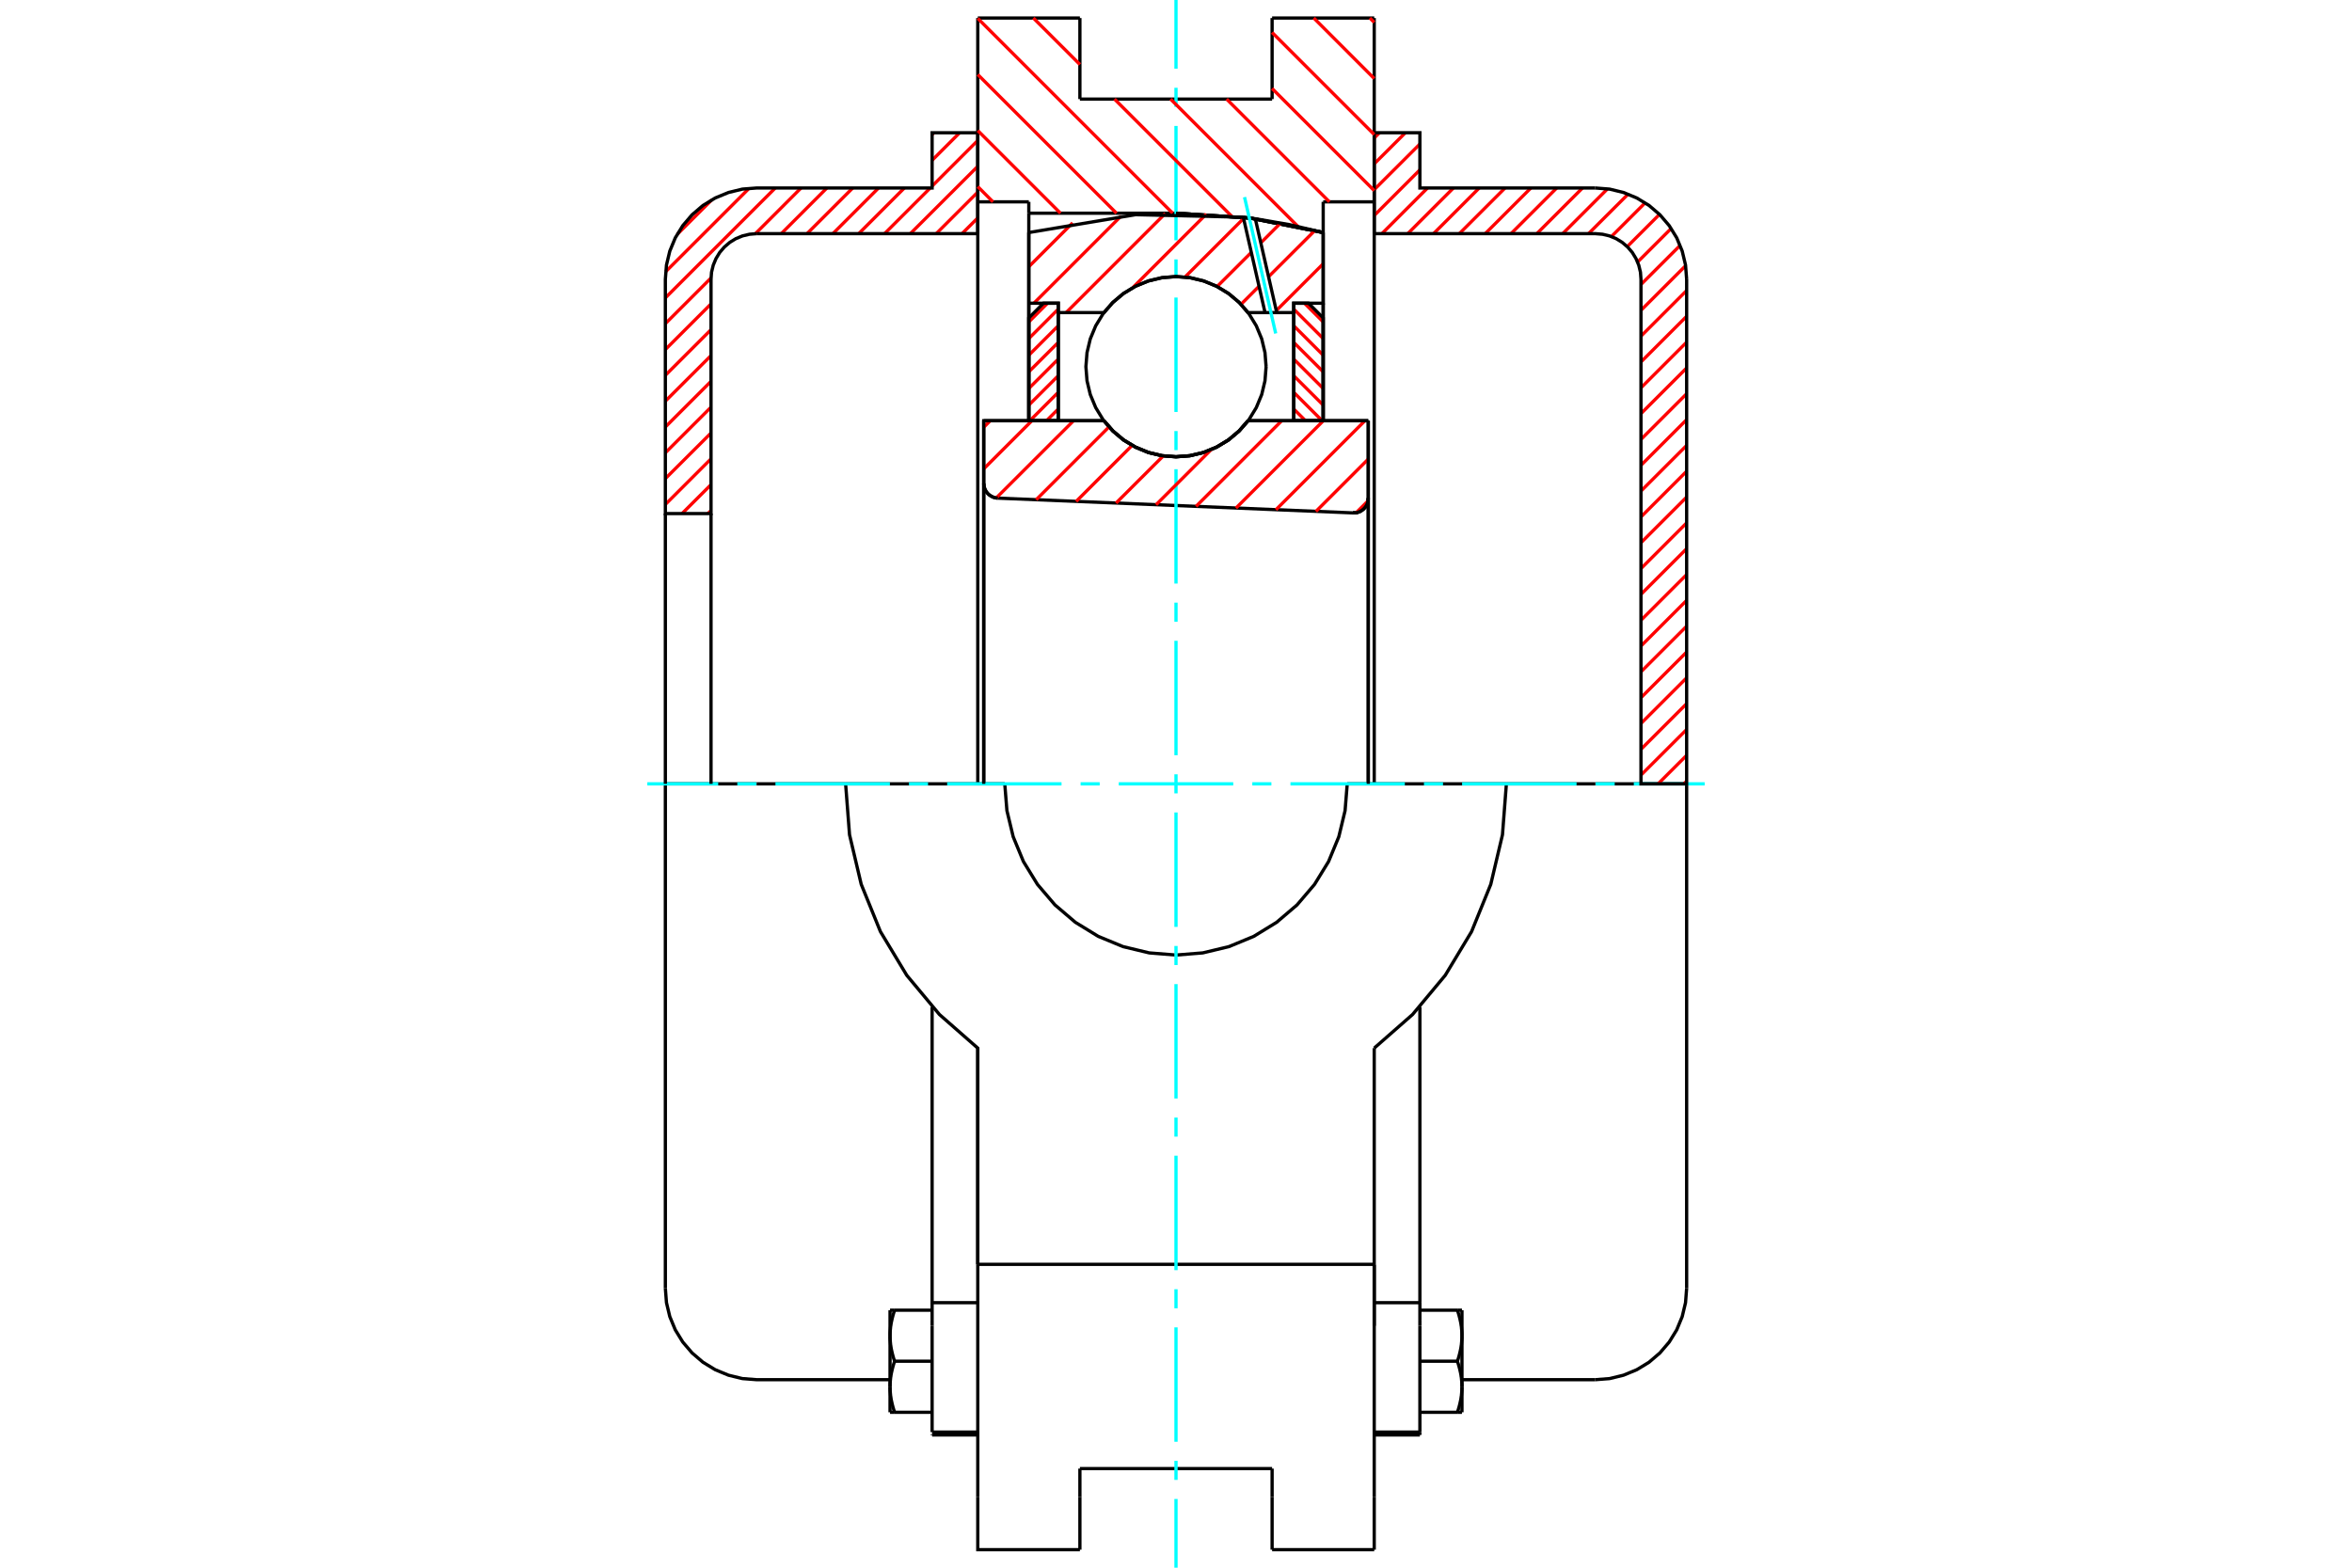 <?xml version="1.0" standalone="no"?>
<!DOCTYPE svg PUBLIC "-//W3C//DTD SVG 1.1//EN"
	"http://www.w3.org/Graphics/SVG/1.1/DTD/svg11.dtd">
<svg xmlns="http://www.w3.org/2000/svg" height="100%" width="100%" viewBox="0 0 36000 24000">
	<rect x="-1800" y="-1200" width="39600" height="26400" style="fill:#FFF"/>
	<g style="fill:none; fill-rule:evenodd" transform="matrix(1 0 0 1 0 0)">
		<g style="fill:none; stroke:#000; stroke-width:50; shape-rendering:geometricPrecision">
			<polyline points="20708,7852 20744,7851 20780,7844 20814,7831 20845,7813 20873,7790 20897,7763 20917,7732 20931,7699 20940,7663 20943,7627"/>
			<line x1="20943" y1="6441" x2="20943" y2="7627"/>
			<line x1="19103" y1="6441" x2="20943" y2="6441"/>
			<polyline points="16897,6441 17037,6601 17201,6738 17383,6847 17580,6928 17788,6977 18000,6993 18212,6977 18420,6928 18617,6847 18799,6738 18963,6601 19103,6441"/>
			<line x1="15057" y1="6441" x2="16897" y2="6441"/>
			<line x1="15057" y1="7401" x2="15057" y2="6441"/>
			<polyline points="15057,7401 15060,7435 15068,7469 15081,7501 15098,7530 15120,7557 15146,7580 15175,7598 15206,7613 15239,7622 15273,7626"/>
			<line x1="20708" y1="7852" x2="15273" y2="7626"/>
			<line x1="20943" y1="7627" x2="20943" y2="12000"/>
			<line x1="15057" y1="7401" x2="15057" y2="12000"/>
			<polyline points="20708,7852 20744,7851 20780,7844 20814,7831 20845,7813 20873,7790 20897,7763 20917,7732 20931,7699 20940,7663 20943,7627"/>
			<line x1="21034" y1="276" x2="21034" y2="3090"/>
			<line x1="19471" y1="276" x2="21034" y2="276"/>
			<line x1="19471" y1="1517" x2="19471" y2="276"/>
			<line x1="16529" y1="1517" x2="19471" y2="1517"/>
			<line x1="16529" y1="276" x2="16529" y2="1517"/>
			<line x1="14966" y1="276" x2="16529" y2="276"/>
			<line x1="14966" y1="3090" x2="14966" y2="276"/>
			<line x1="15747" y1="3090" x2="14966" y2="3090"/>
			<line x1="15747" y1="3264" x2="15747" y2="3090"/>
			<line x1="18000" y1="3264" x2="15747" y2="3264"/>
			<polyline points="20253,3560 19136,3339 18000,3264"/>
			<line x1="20253" y1="3090" x2="20253" y2="3560"/>
			<line x1="21034" y1="3090" x2="20253" y2="3090"/>
			<line x1="23057" y1="12000" x2="20621" y2="12000"/>
			<line x1="15379" y1="12000" x2="12943" y2="12000"/>
			<polyline points="15379,12000 15412,12410 15508,12810 15665,13190 15880,13540 16147,13853 16460,14120 16810,14335 17190,14492 17590,14588 18000,14621 18410,14588 18810,14492 19190,14335 19540,14120 19853,13853 20120,13540 20335,13190 20492,12810 20588,12410 20621,12000"/>
			<polyline points="12943,12000 13003,12779 13182,13538 13476,14262 13879,14931 14379,15531 14966,16046 14966,19356"/>
			<line x1="21034" y1="19356" x2="14966" y2="19356"/>
			<line x1="21034" y1="16046" x2="21034" y2="19356"/>
			<polyline points="21034,16046 21621,15531 22121,14931 22524,14262 22818,13538 22997,12779 23057,12000"/>
			<line x1="21034" y1="20448" x2="21034" y2="19356"/>
			<line x1="21034" y1="22920" x2="21034" y2="20448"/>
			<line x1="21034" y1="23724" x2="21034" y2="22920"/>
			<line x1="21034" y1="19362" x2="21034" y2="20297"/>
			<line x1="21034" y1="3090" x2="21034" y2="12000"/>
			<line x1="20253" y1="3560" x2="20253" y2="6441"/>
			<line x1="15747" y1="6441" x2="15747" y2="3264"/>
			<line x1="14966" y1="12000" x2="14966" y2="3090"/>
			<line x1="16529" y1="22920" x2="16529" y2="22483"/>
			<line x1="16529" y1="23724" x2="16529" y2="22920"/>
			<line x1="16529" y1="22483" x2="19471" y2="22483"/>
			<line x1="19471" y1="22920" x2="19471" y2="23724"/>
			<line x1="19471" y1="22483" x2="19471" y2="22920"/>
			<line x1="14966" y1="20448" x2="14966" y2="22920"/>
			<line x1="19471" y1="23724" x2="21034" y2="23724"/>
			<polyline points="14966,22920 14966,23724 16529,23724"/>
			<line x1="14966" y1="20448" x2="14966" y2="19356"/>
			<polyline points="20253,3560 19136,3339 18000,3264"/>
			<line x1="14267" y1="21958" x2="14267" y2="21968"/>
			<line x1="14267" y1="20297" x2="14267" y2="21924"/>
			<line x1="14267" y1="20204" x2="14267" y2="20297"/>
			<line x1="14267" y1="19943" x2="14267" y2="20204"/>
			<polyline points="14267,15416 14267,19943 14966,19943"/>
			<polyline points="13623,21230 13623,21241 13623,21252 13623,21262 13624,21273 13624,21284 13625,21295 13626,21305 13627,21316 13628,21327 13629,21337 13630,21348 13631,21359 13632,21370 13634,21380 13636,21391 13637,21402 13639,21413 13641,21424 13643,21435 13645,21446 13648,21457 13650,21468 13653,21480 13655,21491 13658,21502 13661,21514 13664,21525 13667,21537 13670,21549 13674,21560 13677,21572 13681,21584 13685,21596 13689,21609 13693,21621"/>
			<line x1="13623" y1="21621" x2="13623" y2="21230"/>
			<line x1="13693" y1="21621" x2="13623" y2="21621"/>
			<polyline points="13623,20449 13623,20459 13623,20470 13623,20481 13624,20492 13624,20502 13625,20513 13626,20524 13627,20534 13628,20545 13629,20556 13630,20566 13631,20577 13632,20588 13634,20599 13636,20610 13637,20620 13639,20631 13641,20642 13643,20653 13645,20664 13648,20676 13650,20687 13653,20698 13655,20709 13658,20721 13661,20732 13664,20744 13667,20755 13670,20767 13674,20779 13677,20791 13681,20803 13685,20815 13689,20827 13693,20839"/>
			<line x1="13623" y1="21230" x2="13623" y2="20449"/>
			<polyline points="13693,20839 13689,20852 13685,20864 13681,20876 13677,20888 13674,20900 13670,20912 13667,20924 13664,20935 13661,20947 13658,20958 13655,20970 13653,20981 13650,20992 13648,21003 13645,21014 13643,21025 13641,21036 13639,21047 13637,21058 13636,21069 13634,21080 13632,21091 13631,21102 13630,21112 13629,21123 13628,21134 13627,21145 13626,21155 13625,21166 13624,21177 13624,21187 13623,21198 13623,21209 13623,21219 13623,21230"/>
			<line x1="13623" y1="20058" x2="13693" y2="20058"/>
			<line x1="13623" y1="20449" x2="13623" y2="20058"/>
			<polyline points="13693,20058 13689,20070 13685,20082 13681,20095 13677,20107 13674,20118 13670,20130 13667,20142 13664,20154 13661,20165 13658,20177 13655,20188 13653,20199 13650,20211 13648,20222 13645,20233 13643,20244 13641,20255 13639,20266 13637,20277 13636,20288 13634,20298 13632,20309 13631,20320 13630,20331 13629,20342 13628,20352 13627,20363 13626,20374 13625,20384 13624,20395 13624,20406 13623,20416 13623,20427 13623,20438 13623,20449"/>
			<line x1="14267" y1="20839" x2="13693" y2="20839"/>
			<line x1="14267" y1="20058" x2="13693" y2="20058"/>
			<line x1="14267" y1="21621" x2="13693" y2="21621"/>
			<line x1="11582" y1="12000" x2="10184" y2="12000"/>
			<line x1="12943" y1="12000" x2="11582" y2="12000"/>
			<line x1="10184" y1="12000" x2="10184" y2="19724"/>
			<line x1="14966" y1="16047" x2="14966" y2="19356"/>
			<line x1="14267" y1="21968" x2="14966" y2="21968"/>
			<line x1="14267" y1="21924" x2="14966" y2="21924"/>
			<polyline points="10184,19724 10201,19943 10252,20156 10336,20359 10451,20546 10593,20712 10760,20855 10947,20969 11150,21053 11363,21105 11582,21122 13623,21122"/>
			<line x1="21733" y1="21968" x2="21733" y2="21924"/>
			<line x1="21034" y1="19943" x2="21733" y2="19943"/>
			<line x1="21733" y1="20204" x2="21733" y2="19943"/>
			<line x1="21733" y1="20297" x2="21733" y2="20204"/>
			<line x1="21733" y1="21924" x2="21733" y2="20297"/>
			<line x1="21733" y1="19943" x2="21733" y2="15416"/>
			<line x1="22307" y1="20058" x2="22377" y2="20058"/>
			<polyline points="22377,20449 22377,20438 22377,20427 22377,20416 22376,20406 22376,20395 22375,20384 22374,20374 22373,20363 22372,20352 22371,20342 22370,20331 22369,20320 22368,20309 22366,20298 22364,20288 22363,20277 22361,20266 22359,20255 22357,20244 22355,20233 22352,20222 22350,20211 22347,20199 22345,20188 22342,20177 22339,20165 22336,20154 22333,20142 22330,20130 22326,20118 22323,20107 22319,20095 22315,20082 22311,20070 22307,20058"/>
			<line x1="22377" y1="20058" x2="22377" y2="20449"/>
			<polyline points="22377,21230 22377,21219 22377,21209 22377,21198 22376,21187 22376,21177 22375,21166 22374,21155 22373,21145 22372,21134 22371,21123 22370,21112 22369,21102 22368,21091 22366,21080 22364,21069 22363,21058 22361,21047 22359,21036 22357,21025 22355,21014 22352,21003 22350,20992 22347,20981 22345,20970 22342,20958 22339,20947 22336,20935 22333,20924 22330,20912 22326,20900 22323,20888 22319,20876 22315,20864 22311,20852 22307,20839"/>
			<line x1="22377" y1="20449" x2="22377" y2="21230"/>
			<polyline points="22307,20839 22311,20827 22315,20815 22319,20803 22323,20791 22326,20779 22330,20767 22333,20755 22336,20744 22339,20732 22342,20721 22345,20709 22347,20698 22350,20687 22352,20676 22355,20664 22357,20653 22359,20642 22361,20631 22363,20620 22364,20610 22366,20599 22368,20588 22369,20577 22370,20566 22371,20556 22372,20545 22373,20534 22374,20524 22375,20513 22376,20502 22376,20492 22377,20481 22377,20470 22377,20459 22377,20449"/>
			<line x1="22377" y1="21621" x2="22307" y2="21621"/>
			<line x1="22377" y1="21230" x2="22377" y2="21621"/>
			<polyline points="22307,21621 22311,21609 22315,21596 22319,21584 22323,21572 22326,21560 22330,21549 22333,21537 22336,21525 22339,21514 22342,21502 22345,21491 22347,21480 22350,21468 22352,21457 22355,21446 22357,21435 22359,21424 22361,21413 22363,21402 22364,21391 22366,21380 22368,21370 22369,21359 22370,21348 22371,21337 22372,21327 22373,21316 22374,21305 22375,21295 22376,21284 22376,21273 22377,21262 22377,21252 22377,21241 22377,21230"/>
			<line x1="21733" y1="21621" x2="22307" y2="21621"/>
			<line x1="21733" y1="20839" x2="22307" y2="20839"/>
			<line x1="21733" y1="20058" x2="22307" y2="20058"/>
			<line x1="24418" y1="12000" x2="23057" y2="12000"/>
			<line x1="25816" y1="12000" x2="24418" y2="12000"/>
			<line x1="25816" y1="19724" x2="25816" y2="12000"/>
			<line x1="21034" y1="21968" x2="21733" y2="21968"/>
			<line x1="21034" y1="21924" x2="21733" y2="21924"/>
			<polyline points="24418,21122 24637,21105 24850,21053 25053,20969 25240,20855 25407,20712 25549,20546 25664,20359 25748,20156 25799,19943 25816,19724"/>
			<line x1="22377" y1="21122" x2="24418" y2="21122"/>
		</g>
		<g style="fill:none; stroke:#0FF; stroke-width:50; shape-rendering:geometricPrecision">
			<line x1="9908" y1="12000" x2="10993" y2="12000"/>
			<line x1="11285" y1="12000" x2="11577" y2="12000"/>
			<line x1="11869" y1="12000" x2="13621" y2="12000"/>
			<line x1="13913" y1="12000" x2="14205" y2="12000"/>
			<line x1="14497" y1="12000" x2="16248" y2="12000"/>
			<line x1="16540" y1="12000" x2="16832" y2="12000"/>
			<line x1="17124" y1="12000" x2="18876" y2="12000"/>
			<line x1="19168" y1="12000" x2="19460" y2="12000"/>
			<line x1="19752" y1="12000" x2="21503" y2="12000"/>
			<line x1="21795" y1="12000" x2="22087" y2="12000"/>
			<line x1="22379" y1="12000" x2="24131" y2="12000"/>
			<line x1="24423" y1="12000" x2="24715" y2="12000"/>
			<line x1="25007" y1="12000" x2="26092" y2="12000"/>
			<line x1="18000" y1="24000" x2="18000" y2="22948"/>
			<line x1="18000" y1="22656" x2="18000" y2="22364"/>
			<line x1="18000" y1="22072" x2="18000" y2="20321"/>
			<line x1="18000" y1="20029" x2="18000" y2="19737"/>
			<line x1="18000" y1="19445" x2="18000" y2="17693"/>
			<line x1="18000" y1="17401" x2="18000" y2="17109"/>
			<line x1="18000" y1="16817" x2="18000" y2="15066"/>
			<line x1="18000" y1="14774" x2="18000" y2="14482"/>
			<line x1="18000" y1="14190" x2="18000" y2="12438"/>
			<line x1="18000" y1="12146" x2="18000" y2="11854"/>
			<line x1="18000" y1="11562" x2="18000" y2="9810"/>
			<line x1="18000" y1="9518" x2="18000" y2="9226"/>
			<line x1="18000" y1="8934" x2="18000" y2="7183"/>
			<line x1="18000" y1="6891" x2="18000" y2="6599"/>
			<line x1="18000" y1="6307" x2="18000" y2="4555"/>
			<line x1="18000" y1="4263" x2="18000" y2="3971"/>
			<line x1="18000" y1="3679" x2="18000" y2="1928"/>
			<line x1="18000" y1="1636" x2="18000" y2="1344"/>
			<line x1="18000" y1="1052" x2="18000" y2="0"/>
		</g>
		<g style="fill:none; stroke:#F00; stroke-width:50; shape-rendering:geometricPrecision">
			<line x1="25816" y1="11958" x2="25774" y2="12000"/>
			<line x1="25816" y1="11563" x2="25379" y2="12000"/>
			<line x1="25816" y1="11168" x2="25117" y2="11866"/>
			<line x1="25816" y1="10772" x2="25117" y2="11471"/>
			<line x1="25816" y1="10377" x2="25117" y2="11076"/>
			<line x1="25816" y1="9982" x2="25117" y2="10681"/>
			<line x1="25816" y1="9586" x2="25117" y2="10285"/>
			<line x1="25816" y1="9191" x2="25117" y2="9890"/>
			<line x1="25816" y1="8796" x2="25117" y2="9495"/>
			<line x1="25816" y1="8400" x2="25117" y2="9099"/>
			<line x1="25816" y1="8005" x2="25117" y2="8704"/>
			<line x1="25816" y1="7610" x2="25117" y2="8309"/>
			<line x1="25816" y1="7214" x2="25117" y2="7913"/>
			<line x1="25816" y1="6819" x2="25117" y2="7518"/>
			<line x1="25816" y1="6424" x2="25117" y2="7123"/>
			<line x1="25816" y1="6028" x2="25117" y2="6727"/>
			<line x1="25816" y1="5633" x2="25117" y2="6332"/>
			<line x1="25816" y1="5238" x2="25117" y2="5937"/>
			<line x1="25816" y1="4842" x2="25117" y2="5541"/>
			<line x1="25816" y1="4447" x2="25117" y2="5146"/>
			<line x1="25800" y1="4068" x2="25117" y2="4751"/>
			<line x1="25716" y1="3757" x2="25117" y2="4355"/>
			<line x1="25579" y1="3498" x2="25065" y2="4012"/>
			<line x1="25400" y1="3282" x2="24906" y2="3776"/>
			<line x1="25181" y1="3105" x2="24664" y2="3622"/>
			<line x1="24920" y1="2972" x2="24314" y2="3577"/>
			<line x1="24605" y1="2891" x2="23919" y2="3577"/>
			<line x1="24222" y1="2878" x2="23523" y2="3577"/>
			<line x1="23827" y1="2878" x2="23128" y2="3577"/>
			<line x1="23432" y1="2878" x2="22733" y2="3577"/>
			<line x1="23036" y1="2878" x2="22337" y2="3577"/>
			<line x1="22641" y1="2878" x2="21942" y2="3577"/>
			<line x1="22246" y1="2878" x2="21547" y2="3577"/>
			<line x1="21850" y1="2878" x2="21152" y2="3577"/>
			<line x1="21733" y1="2600" x2="21034" y2="3299"/>
			<line x1="21733" y1="2205" x2="21034" y2="2903"/>
			<line x1="21511" y1="2032" x2="21034" y2="2508"/>
			<line x1="21115" y1="2032" x2="21034" y2="2113"/>
		</g>
		<g style="fill:none; stroke:#000; stroke-width:50; shape-rendering:geometricPrecision">
			<polyline points="21034,3577 21034,2032 21733,2032 21733,2878 24418,2878"/>
			<polyline points="25816,4276 25799,4057 25748,3844 25664,3641 25549,3454 25407,3288 25240,3145 25053,3031 24850,2947 24637,2895 24418,2878"/>
			<polyline points="25816,4276 25816,12000 25117,12000 25117,4276 25109,4167 25083,4060 25041,3959 24984,3865 24913,3782 24829,3710 24736,3653 24634,3611 24528,3586 24418,3577 21034,3577"/>
		</g>
		<g style="fill:none; stroke:#F00; stroke-width:50; shape-rendering:geometricPrecision">
			<line x1="10883" y1="7815" x2="10835" y2="7862"/>
			<line x1="14966" y1="3336" x2="14725" y2="3577"/>
			<line x1="10883" y1="7419" x2="10440" y2="7862"/>
			<line x1="14966" y1="2941" x2="14330" y2="3577"/>
			<line x1="10883" y1="7024" x2="10184" y2="7723"/>
			<line x1="14966" y1="2546" x2="13934" y2="3577"/>
			<line x1="10883" y1="6629" x2="10184" y2="7327"/>
			<line x1="14966" y1="2150" x2="14267" y2="2849"/>
			<line x1="14238" y1="2878" x2="13539" y2="3577"/>
			<line x1="10883" y1="6233" x2="10184" y2="6932"/>
			<line x1="14689" y1="2032" x2="14267" y2="2454"/>
			<line x1="13842" y1="2878" x2="13144" y2="3577"/>
			<line x1="10883" y1="5838" x2="10184" y2="6537"/>
			<line x1="14294" y1="2032" x2="14267" y2="2059"/>
			<line x1="13447" y1="2878" x2="12748" y2="3577"/>
			<line x1="10883" y1="5443" x2="10184" y2="6141"/>
			<line x1="13052" y1="2878" x2="12353" y2="3577"/>
			<line x1="10883" y1="5047" x2="10184" y2="5746"/>
			<line x1="12656" y1="2878" x2="11958" y2="3577"/>
			<line x1="10883" y1="4652" x2="10184" y2="5351"/>
			<line x1="12261" y1="2878" x2="11562" y2="3578"/>
			<line x1="10883" y1="4256" x2="10184" y2="4955"/>
			<line x1="11866" y1="2878" x2="10184" y2="4560"/>
			<line x1="11465" y1="2884" x2="10189" y2="4159"/>
			<line x1="10894" y1="3060" x2="10365" y2="3588"/>
		</g>
		<g style="fill:none; stroke:#000; stroke-width:50; shape-rendering:geometricPrecision">
			<polyline points="14966,3577 14966,2032 14267,2032 14267,2878 11582,2878 11363,2895 11150,2947 10947,3031 10760,3145 10593,3288 10451,3454 10336,3641 10252,3844 10201,4057 10184,4276 10184,7862 10883,7862 10883,4276"/>
			<polyline points="11582,3577 11472,3586 11366,3611 11264,3653 11171,3710 11087,3782 11016,3865 10959,3959 10917,4060 10891,4167 10883,4276"/>
			<line x1="11582" y1="3577" x2="14966" y2="3577"/>
			<line x1="10184" y1="12000" x2="10184" y2="7862"/>
			<line x1="10883" y1="7862" x2="10883" y2="12000"/>
		</g>
		<g style="fill:none; stroke:#F00; stroke-width:50; shape-rendering:geometricPrecision">
			<line x1="20967" y1="276" x2="21034" y2="343"/>
			<line x1="20109" y1="276" x2="21034" y2="1202"/>
			<line x1="19471" y1="497" x2="21034" y2="2060"/>
			<line x1="19471" y1="1355" x2="21034" y2="2918"/>
			<line x1="18775" y1="1517" x2="20348" y2="3090"/>
			<line x1="17917" y1="1517" x2="19870" y2="3471"/>
			<line x1="15817" y1="276" x2="16529" y2="987"/>
			<line x1="17059" y1="1517" x2="18852" y2="3310"/>
			<line x1="14966" y1="282" x2="17948" y2="3264"/>
			<line x1="14966" y1="1141" x2="17089" y2="3264"/>
			<line x1="14966" y1="1999" x2="16231" y2="3264"/>
			<line x1="14966" y1="2857" x2="15198" y2="3090"/>
		</g>
		<g style="fill:none; stroke:#000; stroke-width:50; shape-rendering:geometricPrecision">
			<polyline points="20253,3560 19136,3339 18000,3264"/>
		</g>
		<g style="fill:none; stroke:#F00; stroke-width:50; shape-rendering:geometricPrecision">
			<line x1="16033" y1="4642" x2="15747" y2="4928"/>
			<line x1="16198" y1="4732" x2="15747" y2="5183"/>
			<line x1="16198" y1="4987" x2="15747" y2="5438"/>
			<line x1="16198" y1="5242" x2="15747" y2="5692"/>
			<line x1="16198" y1="5497" x2="15747" y2="5947"/>
			<line x1="16198" y1="5752" x2="15747" y2="6202"/>
			<line x1="16198" y1="6006" x2="15763" y2="6441"/>
			<line x1="16198" y1="6261" x2="16018" y2="6441"/>
		</g>
		<g style="fill:none; stroke:#000; stroke-width:50; shape-rendering:geometricPrecision">
			<polyline points="16198,6441 16198,4642 15972,4642 15747,4867 15747,6441 16198,6441"/>
		</g>
		<g style="fill:none; stroke:#F00; stroke-width:50; shape-rendering:geometricPrecision">
			<line x1="19967" y1="4642" x2="20253" y2="4928"/>
			<line x1="19802" y1="4732" x2="20253" y2="5183"/>
			<line x1="19802" y1="4987" x2="20253" y2="5438"/>
			<line x1="19802" y1="5242" x2="20253" y2="5692"/>
			<line x1="19802" y1="5497" x2="20253" y2="5947"/>
			<line x1="19802" y1="5752" x2="20253" y2="6202"/>
			<line x1="19802" y1="6006" x2="20237" y2="6441"/>
			<line x1="19802" y1="6261" x2="19982" y2="6441"/>
		</g>
		<g style="fill:none; stroke:#000; stroke-width:50; shape-rendering:geometricPrecision">
			<polyline points="19802,6441 19802,4642 20028,4642 20253,4867 20253,6441 19802,6441"/>
			<polyline points="19379,5614 19362,5398 19312,5188 19229,4988 19116,4803 18975,4638 18811,4498 18626,4385 18426,4302 18216,4251 18000,4234 17784,4251 17574,4302 17374,4385 17189,4498 17025,4638 16884,4803 16771,4988 16688,5188 16638,5398 16621,5614 16638,5830 16688,6040 16771,6240 16884,6425 17025,6589 17189,6730 17374,6843 17574,6926 17784,6976 18000,6993 18216,6976 18426,6926 18626,6843 18811,6730 18975,6589 19116,6425 19229,6240 19312,6040 19362,5830 19379,5614"/>
		</g>
		<g style="fill:none; stroke:#F00; stroke-width:50; shape-rendering:geometricPrecision">
			<line x1="20253" y1="4038" x2="19535" y2="4755"/>
			<line x1="20124" y1="3530" x2="19417" y2="4236"/>
			<line x1="19271" y1="4382" x2="18995" y2="4659"/>
			<line x1="19601" y1="3415" x2="19298" y2="3718"/>
			<line x1="19153" y1="3864" x2="18629" y2="4387"/>
			<line x1="19034" y1="3345" x2="18137" y2="4242"/>
			<line x1="18464" y1="3277" x2="17337" y2="4405"/>
			<line x1="17836" y1="3268" x2="16318" y2="4786"/>
			<line x1="17158" y1="3309" x2="15825" y2="4642"/>
			<line x1="16418" y1="3412" x2="15747" y2="4083"/>
		</g>
		<g style="fill:none; stroke:#000; stroke-width:50; shape-rendering:geometricPrecision">
			<polyline points="15747,6441 15747,4642 15747,3560"/>
			<polyline points="19030,3325 17377,3287 15747,3560"/>
			<polyline points="19214,3349 19122,3337 19030,3325"/>
			<polyline points="20253,3560 19737,3439 19214,3349"/>
			<polyline points="20253,3560 20253,4642 19802,4642 19802,4786 19802,6441"/>
			<polyline points="19802,4786 19542,4786 19363,4786 19103,4786 18963,4626 18799,4490 18617,4380 18420,4300 18212,4251 18000,4234 17788,4251 17580,4300 17383,4380 17201,4490 17037,4626 16897,4786 16198,4786 16198,6441"/>
			<polyline points="16198,4786 16198,4642 15747,4642"/>
			<line x1="20253" y1="4642" x2="20253" y2="6441"/>
		</g>
		<g style="fill:none; stroke:#0FF; stroke-width:50; shape-rendering:geometricPrecision">
			<line x1="19526" y1="5105" x2="19049" y2="3018"/>
		</g>
		<g style="fill:none; stroke:#000; stroke-width:50; shape-rendering:geometricPrecision">
			<line x1="19363" y1="4786" x2="19030" y2="3325"/>
			<line x1="19542" y1="4786" x2="19214" y2="3349"/>
		</g>
		<g style="fill:none; stroke:#F00; stroke-width:50; shape-rendering:geometricPrecision">
			<line x1="20938" y1="7669" x2="20759" y2="7848"/>
			<line x1="20943" y1="7028" x2="20142" y2="7829"/>
			<line x1="20892" y1="6441" x2="19530" y2="7803"/>
			<line x1="20255" y1="6441" x2="18918" y2="7778"/>
			<line x1="19618" y1="6441" x2="18307" y2="7752"/>
			<line x1="18539" y1="6883" x2="17695" y2="7727"/>
			<line x1="17806" y1="6979" x2="17083" y2="7701"/>
			<line x1="17329" y1="6818" x2="16472" y2="7676"/>
			<line x1="16975" y1="6535" x2="15860" y2="7650"/>
			<line x1="16432" y1="6441" x2="15249" y2="7623"/>
			<line x1="15794" y1="6441" x2="15057" y2="7178"/>
			<line x1="15157" y1="6441" x2="15057" y2="6541"/>
		</g>
		<g style="fill:none; stroke:#000; stroke-width:50; shape-rendering:geometricPrecision">
			<polyline points="15057,7401 15060,7435 15068,7469 15081,7501 15098,7530 15120,7557 15146,7580 15175,7598 15206,7613 15239,7622 15273,7626"/>
			<polyline points="20708,7852 20744,7851 20780,7844 20814,7831 20845,7813 20873,7790 20897,7763 20917,7732 20931,7699 20940,7663 20943,7627"/>
			<polyline points="20943,6441 20492,6441 19103,6441"/>
			<polyline points="16897,6441 17037,6601 17201,6738 17383,6847 17580,6928 17788,6977 18000,6993 18212,6977 18420,6928 18617,6847 18799,6738 18963,6601 19103,6441"/>
			<polyline points="16897,6441 15508,6441 15057,6441 15057,12000"/>
			<line x1="20943" y1="12000" x2="20943" y2="6441"/>
		</g>
	</g>
</svg>
